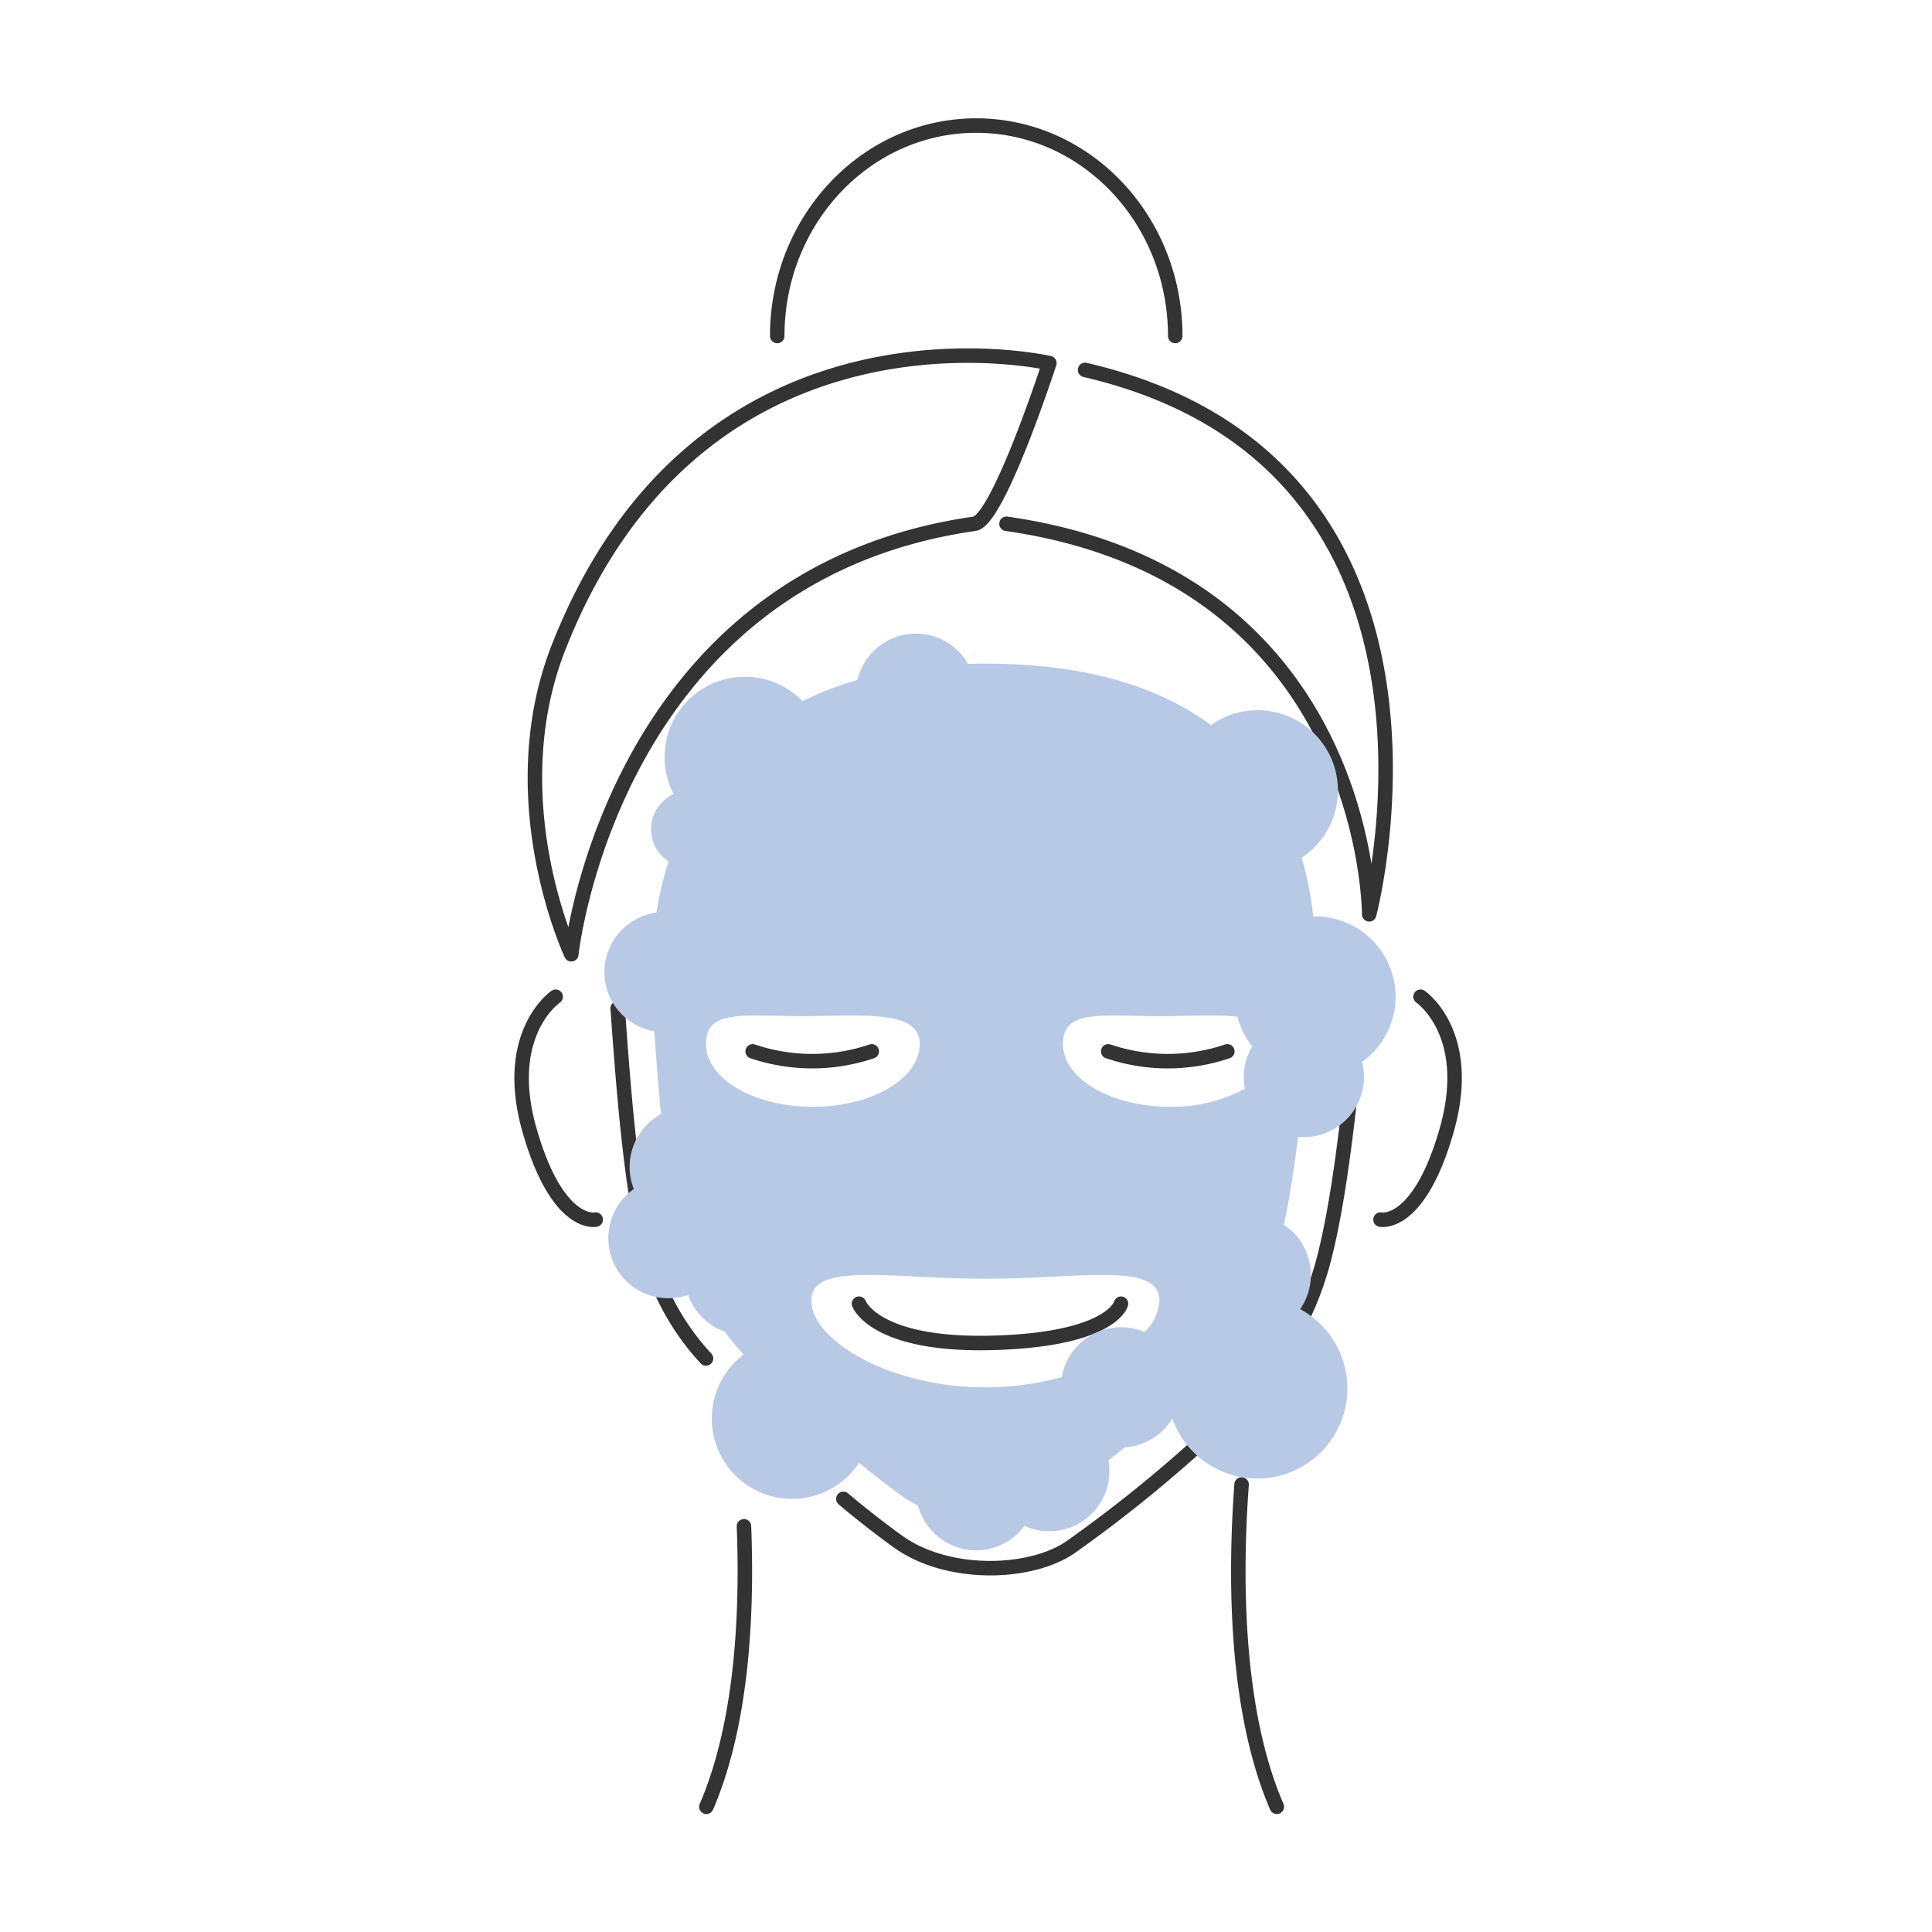 <svg xmlns="http://www.w3.org/2000/svg" width="200" height="200"><defs><clipPath id="a"><path fill="none" stroke="#707070" stroke-width="1.5" d="M0 0h98.577v176.034H0z"/></clipPath></defs><g clip-path="url(#a)" transform="translate(53 12)"><path fill="none" stroke="#333" stroke-linecap="round" stroke-linejoin="round" stroke-width="1.5" d="M20.085 128.628a25.793 25.793 0 0 1-6.2-11.652c-1.557-6.2-2.326-15.932-2.943-24.594M70.419 138.13a141.681 141.681 0 0 1-12.592 10.03c-4.075 2.821-12.645 3.173-17.881-.586a97.12 97.12 0 0 1-5.64-4.41M88.024 88.821c-.85 8.714-1.922 21.879-4.064 29.858a32.6 32.6 0 0 1-2.655 6.765M75.53 141.672c-.671 9.108-.749 23.2 3.646 33.364M24.014 146.002c.351 8.853-.145 20.372-3.891 29.034M6.142 86.785s4.155-39.194 41.738-44.564c2.466-.352 7.749-16.632 7.749-16.632S19.649 17.295 4.829 55c-6.208 15.803 1.313 31.785 1.313 31.785ZM59.328 26.295c41.738 9.686 29.41 56.355 29.41 56.355s.039-35.059-37.544-40.427M35.923 122.959s1.585 4.4 13.913 4.051 13.208-4.051 13.208-4.051M61.794 85.37a19.234 19.234 0 0 1 12.328 0M37.312 85.37a19.234 19.234 0 0 0-12.328 0M4.522 91.181s-5.588 3.793-2.69 13.871 6.836 9.2 6.836 9.2M94.055 91.181s5.588 3.793 2.69 13.871-6.836 9.2-6.836 9.2"/><path fill="none" stroke="#333" stroke-linecap="round" stroke-linejoin="round" stroke-width="1.5" d="M27.459 22.781c0-12.03 9.222-21.782 20.6-21.782s20.6 9.752 20.6 21.782M37.244 96.836a19.236 19.236 0 0 1-12.328 0M61.723 96.836a19.236 19.236 0 0 0 12.328 0"/><path fill="#b8c9e6" d="M91.472 91.181a8.314 8.314 0 0 0-8.314-8.314c-.071 0-.142 0-.212.005a34.2 34.2 0 0 0-1.2-6.086 8.313 8.313 0 1 0-9.385-13.72c-5.089-3.769-12.524-6.372-23.356-6.366q-.911 0-1.79.027a6.221 6.221 0 0 0-11.462 1.668 32.75 32.75 0 0 0-5.672 2.194 8.313 8.313 0 0 0-13.35 9.613 4 4 0 0 0-.526 6.977 37.119 37.119 0 0 0-1.257 5.291 6.22 6.22 0 0 0-.222 12.29c.2 2.816.426 5.739.7 8.573a6.221 6.221 0 0 0-2.81 7.754 6.221 6.221 0 0 0 5.619 10.966 6.237 6.237 0 0 0 3.787 3.794 28.638 28.638 0 0 0 1.955 2.376 8.314 8.314 0 1 0 11.958 11.209 84.672 84.672 0 0 0 4.407 3.418 11.341 11.341 0 0 0 1.694 1 6.222 6.222 0 0 0 11.022 2.107 6.218 6.218 0 0 0 8.69-6.766q.832-.664 1.679-1.362a6.219 6.219 0 0 0 4.932-2.979 9.33 9.33 0 1 0 13.232-11.327 6.219 6.219 0 0 0-1.683-8.731c.581-2.722 1.06-5.87 1.469-9.107.2.019.4.03.6.03a6.226 6.226 0 0 0 6.024-7.782 8.3 8.3 0 0 0 3.468-6.754M67.02 93.19c2.929 0 5.84-.165 8.08.058a8.284 8.284 0 0 0 1.525 3.075 6.221 6.221 0 0 0-.752 4.376 15.739 15.739 0 0 1-7.767 1.875c-6.111 0-11.066-2.915-11.066-6.512s3.868-2.872 9.98-2.872m-24.808 2.872c0 3.6-4.954 6.512-11.066 6.512S20.08 99.659 20.08 96.062s3.868-2.872 9.98-2.872 12.152-.724 12.152 2.872m-11.22 26.589c0-4.062 8.066-2.276 18.016-2.276s18.016-1.785 18.016 2.276a4.981 4.981 0 0 1-1.537 3.244 6.223 6.223 0 0 0-8.572 4.659 29.642 29.642 0 0 1-7.907 1.064c-9.95 0-18.016-4.905-18.016-8.967"/></g></svg>